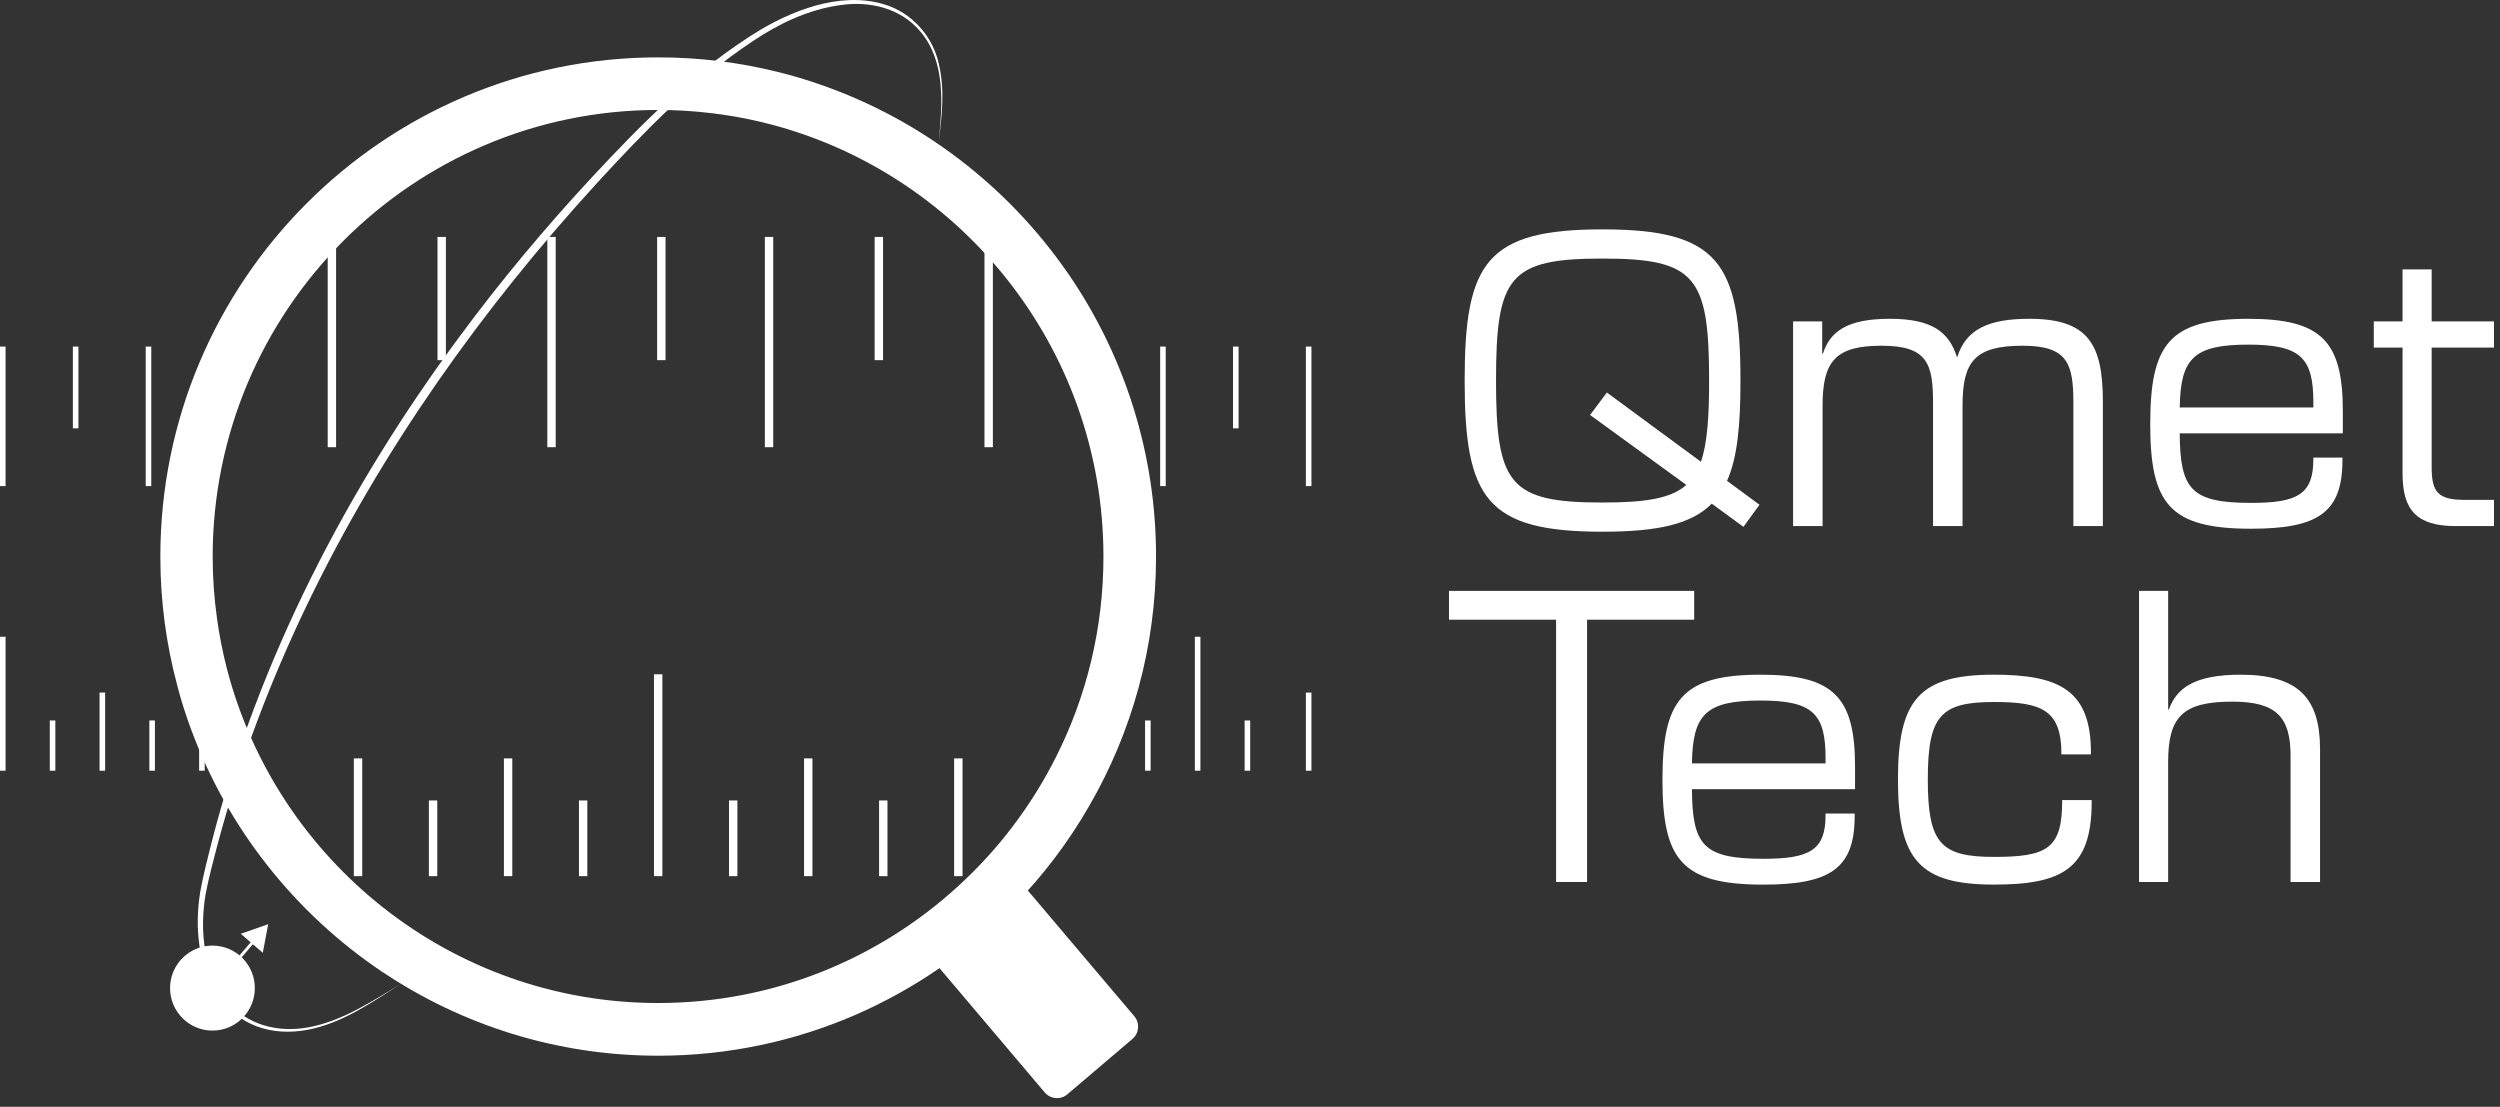 <svg xmlns="http://www.w3.org/2000/svg" width="323" height="143" viewBox="0 0 323 143" fill="none"><rect x="0" y="0" width="323" height="143" fill="#333333" stroke="none"/><path d="M51.648 127.207C47.936 129.584 44.198 132.185 39.788 133.045C35.09 133.935 30.684 132.509 28.011 128.361C25.546 124.527 25.166 119.721 25.855 115.309C26.241 113.114 26.812 110.962 27.349 108.802C33.435 85.11 44.901 63.026 59.41 43.438C64.68 36.301 70.378 29.483 76.406 22.979C82.998 15.883 89.929 8.895 98.26 3.839C103.145 0.964 109.516 -1.297 115.069 0.851C118.253 2.126 120.58 4.961 121.308 8.305C122.075 11.572 121.705 14.963 121.289 18.245C121.763 13.458 122.209 7.916 118.87 4.023C116.33 1.024 112.274 0.085 108.5 0.672C104.436 1.239 100.624 3.052 97.24 5.332C89.653 10.365 83.267 16.966 77.132 23.649C62.251 39.928 49.319 58.118 39.722 78.026C34.936 87.974 30.995 98.34 28.133 109.008C27.586 111.109 26.993 113.301 26.581 115.432C25.763 120.185 26.256 125.555 29.427 129.372C31.935 132.46 35.914 133.422 39.737 132.75C44.106 131.975 47.904 129.465 51.65 127.205L51.648 127.207Z" fill="white"></path><path d="M221.156 65.072C218.552 67.73 214.165 68.697 207.027 68.697C192.031 68.697 189.233 64.395 189.233 49.166C189.233 33.938 192.029 29.635 207.027 29.635C222.025 29.635 224.868 33.938 224.868 49.166C224.868 54.919 224.482 59.125 223.131 62.122L227.327 65.215L225.253 68.067L221.154 65.07L221.156 65.072ZM207.029 64.927C212.477 64.927 215.852 64.444 217.878 62.654L205.437 53.614L207.606 50.713L219.758 59.657C220.578 57.288 220.819 53.953 220.819 49.166C220.819 35.727 219.083 33.406 207.029 33.406C194.975 33.406 193.286 35.725 193.286 49.166C193.286 62.607 195.022 64.927 207.029 64.927Z" fill="white"></path><path d="M231.667 41.528H235.428V45.685H235.523C236.44 42.88 238.562 41.188 244.155 41.188C249.748 41.188 251.821 42.976 252.835 46.118H252.884C253.994 42.59 256.839 41.188 262.191 41.188C269.858 41.188 271.69 44.525 271.69 51.92V67.969H267.88V52.065C267.88 46.99 267.156 44.668 261.322 44.668C255.149 44.668 253.56 46.699 253.56 52.403V67.969H249.75V52.065C249.75 46.99 249.028 44.668 243.096 44.668C237.164 44.668 235.476 46.65 235.476 52.403V67.969H231.667V41.526V41.528Z" fill="white"></path><path d="M277.812 54.774C277.812 44.477 280.271 41.19 290.494 41.19C299.897 41.19 302.693 44.042 302.693 53.082V55.983H281.62C281.669 63.233 283.066 64.974 290.878 64.974C296.81 64.974 298.883 63.863 298.883 59.367V59.125H302.644V59.463C302.644 66.279 299.413 68.311 290.829 68.311C280.269 68.311 277.81 65.072 277.81 54.774H277.812ZM298.885 52.646V51.922C298.885 46.218 297.197 44.525 290.494 44.525C283.405 44.525 281.718 46.313 281.622 52.646H298.885Z" fill="white"></path><path d="M310.408 61.154V44.911H306.694V41.527H310.408V34.809H314.169V41.527H322.221V44.911H314.169V60.332C314.169 63.62 314.989 64.587 318.509 64.587H322.223V67.971H317.305C312.193 67.971 310.41 65.892 310.41 61.154H310.408Z" fill="white"></path><path d="M201.048 80.065H187.209V76.342H218.889V80.065H205.05V113.953H201.048V80.065Z" fill="white"></path><path d="M214.791 100.756C214.791 90.46 217.25 87.172 227.473 87.172C236.876 87.172 239.672 90.024 239.672 99.064V101.965H218.599C218.648 109.215 220.046 110.956 227.857 110.956C233.789 110.956 235.862 109.845 235.862 105.349V105.107H239.623V105.445C239.623 112.261 236.393 114.293 227.808 114.293C217.248 114.293 214.79 111.054 214.79 100.756H214.791ZM235.862 98.628V97.904C235.862 92.2 234.175 90.507 227.472 90.507C220.383 90.507 218.695 92.295 218.599 98.628H235.862Z" fill="white"></path><path d="M245.216 100.707C245.216 90.411 247.965 87.17 257.609 87.17C266.095 87.17 270.146 89.201 270.146 97.225V97.467H266.336V97.37C266.336 91.667 263.683 90.699 257.609 90.699C250.714 90.699 249.073 92.487 249.073 100.705C249.073 108.923 250.712 110.713 257.609 110.713C264.506 110.713 266.434 109.649 266.434 103.461V103.365H270.244V103.606C270.244 112.26 266.434 114.289 257.61 114.289C247.967 114.289 245.218 111.051 245.218 100.705L245.216 100.707Z" fill="white"></path><path d="M280.126 76.342V91.667H280.222C281.187 88.958 283.452 87.17 289.48 87.17C297.051 87.17 299.75 90.312 299.75 96.791V113.953H295.941V97.661C295.941 92.681 294.157 90.652 288.419 90.652C281.959 90.652 280.124 92.634 280.124 98.483V113.953H276.364V76.342H280.124H280.126Z" fill="white"></path><path d="M34.652 119.406L31.11 120.645L32.387 121.751L24.619 130.785L24.905 131.032L32.673 121.998L33.952 123.101L34.652 119.406Z" fill="white"></path><path d="M117.764 120.618L129.14 110.935C129.193 110.89 129.274 110.895 129.321 110.95L146.552 131.299C147.292 132.173 147.185 133.486 146.313 134.228L137.904 141.385C137.032 142.128 135.722 142.02 134.982 141.146L117.751 120.797C117.706 120.744 117.711 120.663 117.766 120.617L117.764 120.618Z" fill="white"></path><path d="M43.423 30.612H42.339V57.778H43.423V30.612Z" fill="white"></path><path d="M57.61 30.612H56.526V46.531H57.61V30.612Z" fill="white"></path><path d="M71.797 30.612H70.714V57.778H71.797V30.612Z" fill="white"></path><path d="M84.902 46.531H85.986V30.612H84.902V46.531Z" fill="white"></path><path d="M99.902 30.612H98.819V57.778H99.902V30.612Z" fill="white"></path><path d="M114.089 30.612H113.006V46.531H114.089V30.612Z" fill="white"></path><path d="M128.278 30.612H127.195V57.778H128.278V30.612Z" fill="white"></path><path d="M46.8 97.985H45.716V113.199H46.8V97.985Z" fill="white"></path><path d="M56.494 103.419H55.411V113.199H56.494V103.419Z" fill="white"></path><path d="M66.189 97.985H65.105V113.199H66.189V97.985Z" fill="white"></path><path d="M75.883 103.419H74.8V113.199H75.883V103.419Z" fill="white"></path><path d="M85.578 87.119H84.494V113.199H85.578V87.119Z" fill="white"></path><path d="M95.272 103.419H94.189V113.199H95.272V103.419Z" fill="white"></path><path d="M104.967 97.985H103.883V113.199H104.967V97.985Z" fill="white"></path><path d="M114.661 103.419H113.578V113.199H114.661V103.419Z" fill="white"></path><path d="M124.358 97.985H123.274V113.199H124.358V97.985Z" fill="white"></path><path d="M0.719 44.779H0V62.803H0.719V44.779Z" fill="white"></path><path d="M10.133 44.779H9.414V55.342H10.133V44.779Z" fill="white"></path><path d="M19.545 44.779H18.826V62.803H19.545V44.779Z" fill="white"></path><path d="M28.241 55.342H28.959V44.779H28.241V55.342Z" fill="white"></path><path d="M140.66 55.342H141.378V44.779H140.66V55.342Z" fill="white"></path><path d="M150.611 44.779H149.893V62.803H150.611V44.779Z" fill="white"></path><path d="M160.024 44.779H159.305V55.342H160.024V44.779Z" fill="white"></path><path d="M169.438 44.779H168.719V62.803H169.438V44.779Z" fill="white"></path><path d="M0.719 82.27H0V99.573H0.719V82.27Z" fill="white"></path><path d="M7.151 93.085H6.432V99.573H7.151V93.085Z" fill="white"></path><path d="M13.583 89.481H12.864V99.575H13.583V89.481Z" fill="white"></path><path d="M20.015 93.085H19.297V99.573H20.015V93.085Z" fill="white"></path><path d="M26.448 89.481H25.729V99.575H26.448V89.481Z" fill="white"></path><path d="M32.88 97.087H32.161V99.575H32.88V97.087Z" fill="white"></path><path d="M142.228 89.481H141.51V99.575H142.228V89.481Z" fill="white"></path><path d="M148.661 93.085H147.942V99.573H148.661V93.085Z" fill="white"></path><path d="M155.093 82.27H154.374V99.573H155.093V82.27Z" fill="white"></path><path d="M161.525 93.085H160.806V99.573H161.525V93.085Z" fill="white"></path><path d="M169.438 89.481H168.719V99.575H169.438V89.481Z" fill="white"></path><path d="M138.221 35.663C138.093 35.477 137.963 35.29 137.835 35.105C130.129 24.026 119.05 15.484 106.097 10.968C104.239 10.308 102.352 9.75 100.421 9.276C95.489 8.058 90.341 7.413 85.038 7.413C49.554 7.413 20.717 36.337 20.717 71.913C20.717 77.66 21.475 83.222 22.89 88.526C23.39 90.462 23.991 92.353 24.677 94.202C29.424 107.06 38.146 118.009 49.34 125.534C49.383 125.563 49.439 125.606 49.498 125.634C59.678 132.428 71.9 136.398 85.04 136.398C103.025 136.398 119.295 128.96 130.989 116.992C134.763 113.122 138.052 108.793 140.753 104.078C146.23 94.603 149.36 83.609 149.36 71.913C149.36 58.482 145.242 45.998 138.223 35.663H138.221ZM136.475 97.727C133.273 104.106 128.94 109.825 123.708 114.568C113.485 123.899 99.904 129.59 85.036 129.59C58.3 129.59 35.755 111.215 29.322 86.418C28.765 84.254 28.321 82.032 28.02 79.782C27.663 77.202 27.477 74.578 27.477 71.913C27.477 40.094 53.296 14.207 85.036 14.207C87.367 14.207 89.683 14.35 91.94 14.622C94.128 14.88 96.273 15.267 98.374 15.768C123.68 21.817 142.565 44.693 142.565 71.911C142.565 81.186 140.377 89.958 136.475 97.725V97.727Z" fill="white"></path><path d="M27.448 133.152C30.473 133.152 32.925 130.694 32.925 127.662C32.925 124.629 30.473 122.171 27.448 122.171C24.424 122.171 21.972 124.629 21.972 127.662C21.972 130.694 24.424 133.152 27.448 133.152Z" fill="white"></path></svg>